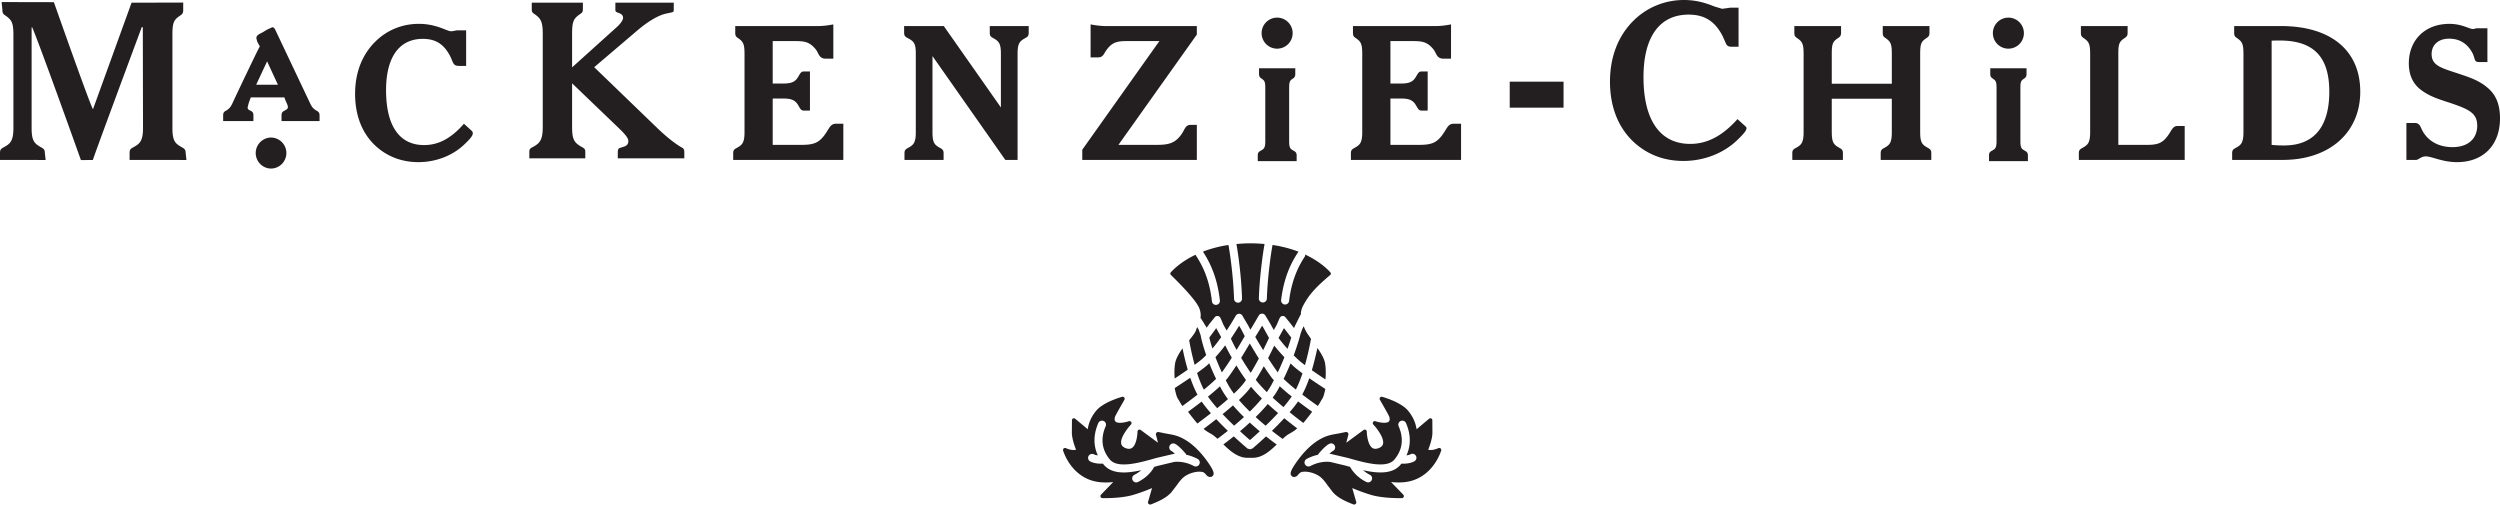 <svg height="85.488" width="423.611" xmlns="http://www.w3.org/2000/svg"><switch><g><g fill="#231F20"><path d="M53.658 18.762c-.723-.414-.906-.805-1.234-1.516L46.639 5.037c-.098-.188-.213-.416-.51-.416l-.885.406-.701.428-.268.139c-.449.23-.838.428-.838.871l.152.604c.004.01.443.787.445.793-.094 0-4.205 8.68-4.205 8.68l-.26.561c-.354.785-.564 1.258-1.289 1.66-.244.133-.467.291-.467.756v.996h5.127v-.996c0-.293-.1-.521-.283-.641l-.297-.166c-.262-.131-.396-.197-.396-.551l.201-.773s.254-.68.332-.883h5.729c-.006.004-.012.008-.012.02 0 .184.463 1.156.463 1.156l.109.416c0 .318-.16.418-.492.602l-.311.182c-.18.121-.279.348-.279.639v.996h6.443v-.996c.001-.452-.229-.616-.489-.758zm-6.562-4.399h-3.693c.221-.473 1.561-3.336 1.857-3.965.293.633 1.617 3.495 1.836 3.965zM79.926 22.164c.125.094.188.283.188.406 0 .443-.471.977-1.381 1.854-1.98 1.916-4.809 3.049-7.855 3.049-2.699 0-5.086-.881-7.004-2.543-2.418-2.107-3.705-5.215-3.705-9.016 0-3.584 1.162-6.598 3.393-8.828 1.979-1.98 4.586-3.045 7.412-3.045 2.986 0 4.775 1.256 5.436 1.256.439 0 .816-.16 1.129-.16h1.445v6.033h-1.16c-1.131 0-.975-.566-1.57-1.697-1.039-1.98-2.42-2.887-4.619-2.887-3.926 0-6.219 3.012-6.219 8.697 0 6.094 2.293 9.299 6.438 9.299 2.482 0 4.619-1.164 6.756-3.613l1.316 1.195zM104.271.447v1.072c0 .404 0 .469.457.639.373.125.867.32.848.889-.018.57-.922 1.414-.922 1.414-.139.129-7.715 6.953-7.715 6.953V5.73c0-2.188.289-2.619 1.426-3.395.283-.188.402-.338.402-.781V.447h-8.664v1.107c0 .492.129.602.4.781 1.088.766 1.463 1.227 1.463 3.395v15.811c0 2.336-.598 2.773-1.742 3.406-.387.207-.531.33-.531.768v1.109h9.482v-1.109c0-.414-.154-.566-.527-.768-1.268-.719-1.709-1.168-1.709-3.406v-7.424l7.957 7.637c1.133 1.09 1.574 1.689 1.574 2.137 0 .75-.551.91-1.037 1.049l-.51.168c-.09.047-.242.273-.242.607v1.109h11.273v-1.109c0-.309-.123-.523-.234-.607-.551-.314-1.934-1.098-4.305-3.371l-10.73-10.352 7.238-6.16c1.787-1.535 3.494-2.561 4.807-2.889l.723-.158c.711-.143.711-.143.711-.658V.448l-9.893-.001zM124.236 25.934c0-.504.221-.66.566-.848.912-.504 1.352-.818 1.352-2.672V9.094c0-1.758-.283-2.072-1.131-2.668-.283-.188-.439-.344-.439-.848V4.414h14.104c.691 0 1.539-.092 2.514-.281v5.812h-1.227c-1.287 0-1.193-.943-1.82-1.666-1.068-1.258-1.949-1.318-3.613-1.318H130.93v7.191h1.82c1.131 0 1.854-.188 2.357-.91.406-.596.531-1.129 1.066-1.129h1.068v6.625h-1.068c-.535 0-.66-.535-1.066-1.131-.504-.723-1.227-.91-2.357-.91h-1.82v7.854h4.615c2.324 0 3.236-.25 4.43-2.041.566-.85.785-1.541 1.664-1.541h1.258v6.127h-18.66v-1.162zM169.596 9.094c0-1.85-.41-2.133-1.352-2.668-.344-.188-.533-.344-.533-.848V4.414h6.596v1.164c0 .504-.189.66-.533.848-.943.535-1.35.818-1.35 2.668v18.002h-2.076L158.004 9.504v12.91c0 1.854.379 2.137 1.322 2.672.344.188.562.373.562.848v1.162h-6.629v-1.162c0-.504.221-.66.566-.848.912-.504 1.352-.818 1.352-2.672V9.094c0-1.85-.377-2.104-1.414-2.668-.344-.188-.564-.344-.564-.848V4.414h6.721l9.676 13.789V9.094zM183.385 25.367l13.066-18.406h-5.371c-1.76 0-2.543.156-3.518 1.41-.566.756-.598 1.354-1.541 1.354h-1.225V4.133c.975.189 1.855.281 2.545.281h15.455v1.445L189.51 24.551h6c2.293 0 3.518-.094 4.742-1.885.564-.846.6-1.508 1.539-1.508h1.006v5.938h-19.412v-1.729zM219.221 25.555h.004c-.57-.324-.785-.447-.785-1.623v-8.998c0-1.145.121-1.273.648-1.629.234-.154.391-.344.391-.748v-.994h-6.143v.994c0 .438.195.604.412.748.514.359.648.502.648 1.629v8.998c0 1.176-.252 1.314-.805 1.623-.246.135-.469.295-.469.758v.992h6.59v-.992c.001-.454-.253-.629-.491-.758zM228.904 25.934c0-.504.227-.66.566-.848.914-.504 1.354-.818 1.354-2.672V9.094c0-1.758-.283-2.072-1.133-2.668-.283-.188-.439-.344-.439-.848V4.414h14.105c.689 0 1.539-.092 2.512-.281v5.812h-1.227c-1.285 0-1.191-.943-1.82-1.666-1.066-1.258-1.949-1.318-3.613-1.318H235.6v7.191h1.82c1.129 0 1.852-.188 2.355-.91.41-.596.535-1.129 1.068-1.129h1.068v6.625h-1.068c-.533 0-.658-.535-1.068-1.131-.504-.723-1.227-.91-2.355-.91h-1.82v7.854h4.613c2.324 0 3.238-.25 4.43-2.041.566-.85.785-1.541 1.664-1.541h1.262v6.127h-18.664v-1.162zM255.814 13.838h9.121v4.4h-9.121v-4.4zM276.748 3.539c-2.584 2.582-3.945 6.139-3.945 10.281 0 4.414 1.488 8.043 4.301 10.496 2.256 1.961 4.996 2.955 8.141 2.955 3.477 0 6.805-1.291 9.129-3.541.988-.951 1.559-1.584 1.559-2.004 0-.082-.049-.217-.117-.266-.016-.016-1.035-.936-1.41-1.277-2.535 2.824-5.084 4.199-8.008 4.199-5.104 0-7.916-4.012-7.916-11.307 0-6.836 2.721-10.598 7.656-10.598 2.662 0 4.424 1.102 5.723 3.576l.416.922c.297.725.391.943 1.205.943h1.107V1.303h-1.445l-.502.078-.834.109-1.27-.379C289.412.67 287.709 0 285.35 0c-3.266 0-6.323 1.258-8.602 3.539zM310.385 22.414c0 1.854.41 2.137 1.352 2.672.344.188.533.373.533.848v1.162h-8.574v-1.162c0-.504.221-.66.566-.848.908-.504 1.348-.818 1.348-2.672V9.094c0-1.758-.283-2.072-1.133-2.668-.279-.188-.436-.344-.436-.848V4.414h7.916v1.164c0 .473-.189.66-.475.848-.879.596-1.098.883-1.098 2.668v5.092h10.176V9.094c0-1.758-.25-2.072-1.098-2.668-.285-.188-.441-.344-.441-.848V4.414h7.916v1.164c0 .473-.186.66-.469.848-.879.596-1.104.883-1.104 2.668v13.32c0 1.854.41 2.137 1.357 2.672.342.188.527.373.527.848v1.162h-8.574v-1.162c0-.504.225-.66.566-.848.912-.504 1.318-.818 1.318-2.672v-5.686h-10.176v5.686zM352.25 27.096v-1.162c0-.504.221-.66.561-.848.914-.504 1.354-.818 1.354-2.672V9.094c0-1.758-.283-2.072-1.133-2.668-.279-.188-.436-.344-.436-.848V4.414h7.916v1.164c0 .473-.189.66-.475.848-.879.596-1.098.883-1.098 2.668v15.457h4.619c2.041 0 2.885-.219 3.955-1.824.504-.75.693-1.381 1.48-1.381h1.191v5.75H352.25zM384.916 24.551V6.898c.473-.033.914-.033 1.352-.033 5.715 0 8.418 2.701 8.418 8.67 0 5.998-2.641 9.109-7.637 9.109a19.39 19.39 0 01-2.133-.093zm-6.689 2.545h8.574c7.979 0 13.131-4.682 13.131-11.561 0-6.877-4.84-11.121-13.477-11.121h-7.887v1.164c0 .504.16.66.445.848.844.596 1.127.91 1.127 2.668v13.32c0 1.854-.439 2.168-1.348 2.672-.346.188-.566.344-.566.848v1.162zM407.752 20.844h1.477c.848 0 .912.787 1.352 1.508 1.006 1.664 2.764 2.578 4.996 2.578 2.605 0 4.174-1.416 4.174-3.645 0-2.105-1.412-2.764-4.365-3.773-1.852-.627-3.707-1.096-5.371-2.445-1.227-1.008-1.852-2.482-1.852-4.336 0-3.928 2.73-6.689 6.875-6.689 2.135 0 3.359.877 3.99.877.221 0 .475-.125.658-.125h1.793v5.719h-1.41c-.949 0-.602-.6-1.168-1.605-.875-1.57-2.164-2.354-3.926-2.354-1.787 0-2.949 1.035-2.949 2.607 0 2.041 1.787 2.387 4.775 3.391 1.787.6 3.482 1.16 4.961 2.545 1.256 1.162 1.85 2.764 1.85 4.963 0 4.492-2.793 7.414-7.285 7.414-2.514 0-4.238-.977-5.307-.977-.787 0-1.225.6-1.631.6h-1.637v-6.253zM48.523 25.936a2.625 2.625 0 01-2.635 2.627 2.63 2.63 0 010-5.258 2.626 2.626 0 012.635 2.631zM219.033 5.617a2.626 2.626 0 01-2.633 2.629c-1.447 0-2.625-1.176-2.625-2.629s1.178-2.629 2.625-2.629a2.626 2.626 0 012.633 2.629zM343.127 25.555h.004c-.57-.324-.785-.447-.785-1.623v-8.998c0-1.145.121-1.273.648-1.629.234-.154.391-.344.391-.748v-.994h-6.145v.994c0 .438.195.604.414.748.514.359.65.502.65 1.629v8.998c0 1.176-.254 1.314-.807 1.623-.248.135-.469.295-.469.758v.992h6.59v-.992c.001-.454-.253-.629-.491-.758zM342.939 5.617a2.626 2.626 0 01-2.633 2.629c-1.447 0-2.625-1.176-2.625-2.629s1.178-2.629 2.625-2.629a2.625 2.625 0 012.633 2.629zM22.293.457c-.061.176-6.531 18.035-6.531 18.035C15.506 18.488 9.131.369 9.131.369L.275.35.41 1.707c0 .525.148.684.465.895 1.057.744 1.398 1.164 1.398 3.277V21.69c0 2.262-.572 2.682-1.672 3.287-.408.222-.601.382-.601.888v1.232l7.732.01-.137-1.242c0-.477-.193-.666-.602-.889-1.135-.643-1.635-1.021-1.635-3.287V4.727c.02-.008.018-.277.135 0 1.322 3.066 8.219 22.398 8.219 22.398l2.031-.018v-.002c0-.234 7.291-19.84 8.246-22.42.07-.184.211-.041.211-.041l.033 17.045c0 2.262-.574 2.682-1.674 3.287-.373.203-.6.354-.6.889v1.232l9.631.01-.135-1.242c0-.477-.195-.666-.6-.889-1.139-.643-1.639-1.021-1.639-3.287V5.879c0-2.137.26-2.529 1.365-3.277.314-.211.463-.398.463-.895V.434l-8.751.023z"></path><g><path d="M204.885 78.63c-.894-1.328-2.878-3.973-5.637-4.82-.597-.182-1.61-.334-1.61-.334l-1.337-.275c-.117-.025-.254.035-.333.119a.394.394 0 00-.109.264c0 .029.003.051.01.074l.223.871c.03.158.088.318.126.486l-2.932-2.156a.346.346 0 00-.352-.031.344.344 0 00-.191.303c-.006.607-.191 2.283-.954 2.777-.303.193-.678.191-1.147-.012-.374-.168-.592-.402-.657-.713-.202-1.025 1.125-2.691 1.656-3.25a.338.338 0 00.037-.418.336.336 0 00-.396-.141c-.655.221-1.849.438-2.258.068-.154-.137-.196-.387-.117-.75.06-.229.833-1.584 1.208-2.234l.41-.725a.348.348 0 00-.026-.377.356.356 0 00-.365-.117c-.124.037-3.106.854-4.361 2.322-1.033 1.221-1.359 2.432-1.461 3.176-.663-.555-2.115-1.775-2.115-1.775a.352.352 0 00-.364-.059.32.32 0 00-.197.295l-.015 2.229c.045.986.475 2.182.709 2.777-.451.107-1 .047-1.73-.273a.34.34 0 00-.365.062c-.099.082-.135.225-.099.35.05.174 1.307 4.289 5.383 5.219 1.116.252 2.295.207 3.11.119-.777.805-2.073 2.141-2.073 2.141a.356.356 0 00-.069.369c.05.131.172.209.308.213.125.002 3.152.082 5.261-.557a31.368 31.368 0 003.149-1.146l-.683 2.379a.173.173 0 00-.012.066c0 .098.073.195.152.268.098.088.28.094.4.043 1.167-.475 2.485-1.014 3.395-2.014l.865-1.117c.404-.568.787-1.107 1.307-1.518.67-.537 2.081-1.062 3.156-.824.308.068.672.555.672.555.188.256.695.387.939.18.368-.304.428-.695-.511-2.089zm-1.668.053a.682.682 0 01-.917.283c-1.065-.561-2.179-.797-3.315-.701l-2.727.652c-.223.066-.458.133-.687.197-.237.449-1.01 1.689-2.742 2.551a.678.678 0 11-.606-1.213 5.396 5.396 0 001.152-.779c-2.5.555-4.985.699-6.352-.934-.048-.057-.084-.119-.129-.176-.519.023-1.484.002-2.212-.402a.68.68 0 01.659-1.186c.188.102.431.154.68.188-.777-1.68-.755-3.543.082-5.48a.683.683 0 01.894-.352c.344.15.503.549.353.891-.903 2.094-.662 3.994.716 5.646 1.335 1.602 5.084.529 7.82-.256l2.99-.703c.071-.004.141.004.214 0-.232-.227-.453-.42-.599-.488a.68.68 0 01.587-1.226c.719.344 1.686 1.506 1.875 1.736.026.033.015.08.034.121a7.431 7.431 0 011.948.711c.33.175.457.586.282.92zM218.941 80.718c.244.207.752.076.939-.18 0 0 .363-.486.67-.555 1.072-.238 2.488.287 3.158.824.52.41.9.949 1.307 1.518l.863 1.117c.908 1 2.23 1.539 3.393 2.014.123.051.303.045.404-.043.08-.072.15-.17.15-.268a.218.218 0 00-.01-.066l-.684-2.379c.684.289 1.805.74 3.148 1.146 2.111.639 5.137.559 5.262.557a.33.33 0 00.309-.213.317.317 0 00.027-.129.364.364 0 00-.096-.24l-2.074-2.141c.816.088 1.992.133 3.111-.119 4.076-.93 5.332-5.045 5.381-5.219a.333.333 0 00-.096-.35.34.34 0 00-.365-.062c-.73.32-1.281.381-1.732.273.236-.596.662-1.791.711-2.777l-.016-2.229a.321.321 0 00-.201-.295c-.119-.057-.258-.023-.361.059l-2.107 1.775c-.105-.744-.432-1.955-1.469-3.176-1.254-1.469-4.23-2.285-4.357-2.322a.352.352 0 00-.363.117.336.336 0 00-.027.377l.41.725c.375.65 1.146 2.006 1.207 2.234.08.363.037.613-.117.75-.41.369-1.602.152-2.256-.068a.345.345 0 00-.363.559c.531.559 1.859 2.225 1.656 3.25-.062.311-.277.545-.654.713-.471.203-.846.205-1.148.012-.762-.494-.945-2.17-.957-2.777a.34.34 0 00-.186-.303.348.348 0 00-.354.031l-2.932 2.156c.037-.168.096-.328.125-.486l.227-.871a.213.213 0 00.012-.074.4.4 0 00-.113-.264c-.08-.084-.217-.145-.334-.119l-1.34.275s-1.01.152-1.607.334c-2.758.848-4.742 3.492-5.637 4.82-.941 1.395-.879 1.786-.514 2.089zm2.467-2.955a7.425 7.425 0 011.947-.711c.021-.041.008-.088.037-.121.184-.23 1.154-1.393 1.871-1.736a.674.674 0 01.904.316.681.681 0 01-.316.91c-.146.068-.367.262-.6.488.07.004.143-.004.215 0l2.99.703c2.736.785 6.484 1.857 7.816.256 1.383-1.652 1.621-3.553.719-5.646a.677.677 0 01.357-.891.682.682 0 01.891.352c.836 1.938.854 3.801.08 5.48.252-.033.494-.086.68-.188a.675.675 0 01.922.262.68.68 0 01-.264.924c-.73.404-1.693.426-2.211.402-.047.057-.082.119-.127.176-1.367 1.633-3.852 1.488-6.355.934.307.268.67.535 1.156.779a.67.67 0 01.303.906.677.677 0 01-.91.307c-1.734-.861-2.506-2.102-2.744-2.551a47.451 47.451 0 01-.686-.197l-2.727-.652c-1.137-.096-2.25.141-3.32.701a.68.68 0 01-.914-.283.682.682 0 01.286-.92zM210.305 60.638c.507.854 1.066 1.73 1.622 2.537.479-.775.946-1.611 1.378-2.43a107.429 107.429 0 01-1.538-2.547c-.371.641-.885 1.502-1.462 2.44zM214.873 60.681a44.75 44.75 0 001.641 2.418c.424-.896.805-1.771 1.119-2.57a30.583 30.583 0 01-1.719-1.963 75.643 75.643 0 01-1.041 2.115zM217.498 64.204a30.123 30.123 0 002.076 1.801c.424-.822.797-1.762 1.121-2.742-.482-.355-.93-.701-1.301-1.02-.24-.205-.477-.441-.715-.668a40.022 40.022 0 01-1.181 2.629zM209.494 61.917a39.771 39.771 0 01-1.472 2.139c-.09.119-.213.254-.323.379.166.318.333.639.514.955.246.436.547.873.871 1.312.601-.568 1.14-1.127 1.55-1.635.161-.199.325-.438.49-.67a40.109 40.109 0 01-1.63-2.48zM213.855 55.177l-.318.543-.841 1.375c.298.516.771 1.318 1.337 2.236.416-.836.756-1.553.996-2.068l-.92-1.668-.254-.418zM215.34 65.39c.182-.322.34-.641.51-.961-.107-.125-.236-.258-.322-.373a38.315 38.315 0 01-1.385-2 38.685 38.685 0 01-1.357 2.299c.067.088.137.186.202.268.463.58 1.04 1.193 1.67 1.818.252-.356.487-.71.682-1.051zM213.828 67.519a24.915 24.915 0 01-1.851-1.988c-.095.125-.19.266-.284.385-.469.586-1.079 1.215-1.762 1.861.57.672 1.196 1.322 1.842 1.957a30.465 30.465 0 002.055-2.215zM203.614 68.044c-.827.639-1.63 1.234-2.297 1.727.197.299.499.68.872 1.148.314.393.537.67.708.844.621-.467 1.419-1.07 2.286-1.746a23.717 23.717 0 01-1.569-1.973zM219.955 68.021a23.593 23.593 0 01-1.436 1.828 71.204 71.204 0 002.32 1.818c.156-.174.355-.424.617-.748.375-.473.68-.852.877-1.156a84.236 84.236 0 01-2.378-1.742zM221.848 64.087c-.342.99-.738 1.938-1.188 2.768a97.446 97.446 0 002.641 1.932c.217-.279.484-.814.752-1.219.236-.361.402-1.109.516-1.662a110.864 110.864 0 01-2.721-1.819zM200.376 59.03c-.466.641-1.111 1.654-1.26 2.539-.171 1.045-.115 2.088-.072 2.564.67-.439 1.447-.959 2.21-1.488a45.74 45.74 0 01-.878-3.615zM201.498 57.659c.137.795.449 2.41.93 4.16.479-.35.911-.684 1.24-.963.252-.217.483-.455.717-.689-.45-1.299-.762-2.416-.9-3.135-.007-.033.001-.059 0-.092l-.379-1.102-.269-.438c-.016.061-.026.121-.046.188-.002 0-.005.008-.005.01a.278.278 0 00-.059.131l-.015.102a3.46 3.46 0 01-.378.734c-.282.401-.577.776-.836 1.094zM202.907 66.876c-.467-.861-.875-1.844-1.224-2.871-.955.654-1.907 1.275-2.637 1.754.112.557.284 1.408.547 1.809.269.408.54.953.757 1.229l.088-.062c.674-.5 1.561-1.154 2.469-1.859zM220.326 56.761c-.027.102-.389 1.49-1.117 3.453.355.35.715.697 1.068 1 .242.203.543.436.842.66.553-1.967.896-3.756.994-4.314.006-.039.031-.068.047-.107-.178-.264-.371-.551-.586-.855a5.798 5.798 0 01-.664-1.328c-.146.285-.258.514-.258.514l-.324.898c-.002.022.004.051-.002.079zM216.641 57.265c.361.498.883 1.143 1.523 1.85.277-.791.49-1.455.627-1.922l-1.23-1.594c-.059.109-.604 1.091-.92 1.666zM224.527 61.569c-.156-.918-.842-1.963-1.307-2.594a48.146 48.146 0 01-.934 3.756 98.476 98.476 0 002.297 1.559c.038-.352.138-1.531-.056-2.721zM218.879 67.185a34.253 34.253 0 01-2.035-1.734c-.109.205-.209.406-.324.607-.248.443-.549.885-.869 1.324.605.553 1.219 1.09 1.822 1.598a20.944 20.944 0 001.406-1.795z"></path><path d="M203.057 51.897c.406.756.444 1.475.349 2.082l.065-.066.925 1.494s.037.111.045.139l.543-.738.848-1.045c.153-.186.321-.242.558-.209.234.033.374.221.466.439l.454 1.057s.266.479.536.957l.668-1.039.878-1.461a.653.653 0 01.562-.342h.002c.24.002.443.119.564.326l1.016 1.73s.175.338.335.639c.216-.346.41-.66.412-.664l1.006-1.723a.632.632 0 01.563-.328.649.649 0 01.568.34s.883 1.461.883 1.469l.535.969c.25-.439.488-.865.488-.871l.461-1.059c.096-.217.23-.406.467-.438.234-.031.406.025.559.207 0 0 .846 1.045.85 1.047l.611.789c.051-.146.09-.246.09-.25l.998-2.012.061.035a3.09 3.09 0 01.334-1.48c1.002-1.898 2.084-3.135 4.643-5.295a.299.299 0 00.041-.418c-.092-.115-1.43-1.701-4.289-3.046-.008.117.004.235-.061.342-.705 1.103-2.168 3.401-2.66 7.526a.686.686 0 01-.756.596.685.685 0 01-.596-.754c.527-4.436 2.109-6.912 2.869-8.098.025-.043.076-.045.111-.078-1.24-.487-2.715-.9-4.434-1.158-.275 1.436-.838 5.39-.963 9.126a.68.68 0 01-1.357-.047c.124-3.709.676-7.659.969-9.239a25.35 25.35 0 00-2.369-.119c-.848 0-1.636.048-2.398.121.306 1.689.839 5.563.949 9.239a.68.68 0 01-.657.699.676.676 0 01-.697-.658c-.113-3.643-.659-7.57-.947-9.119a20.413 20.413 0 00-4.323 1.124c.773 1.214 2.372 3.745 2.871 8.278a.675.675 0 01-.602.746.675.675 0 01-.748-.602c-.464-4.229-1.957-6.576-2.673-7.706l-.113-.182c-2.8 1.339-4.104 2.894-4.2 3.007a.298.298 0 00.026.404c.038.04 3.679 3.509 4.664 5.317zM216.564 69.993a55.67 55.67 0 01-1.746-1.539c-.633.758-1.331 1.5-2.053 2.211a53.384 53.384 0 001.689 1.471 48.863 48.863 0 002.11-2.143zM208.052 73.003a56.68 56.68 0 01-1.959-1.98c-.806.633-1.531 1.184-2.142 1.646.191.189.546.449 1.26.848.356.195.714.498 1.084.838a76.099 76.099 0 001.757-1.352zM217.613 70.864a57.049 57.049 0 01-2.092 2.139 55.22 55.22 0 001.809 1.367c.377-.344.746-.654 1.104-.854.84-.465 1.195-.748 1.357-.943-.545-.41-1.305-1-2.178-1.709zM214.523 73.946c-1.244 1.156-2.192 1.961-2.288 2.043-.055.045-.128.033-.192.062-.085.031-.153.072-.243.072s-.158-.041-.24-.07c-.067-.029-.14-.02-.196-.062-.095-.082-1.053-.891-2.31-2.049a51.777 51.777 0 01-1.758 1.361c1.155 1.121 2.46 2.273 4.101 2.273h.85c1.63 0 2.931-1.141 4.08-2.252a56.544 56.544 0 01-1.804-1.378zM204.55 61.886c-.448.385-1.054.838-1.712 1.311.325 1.008.708 1.979 1.148 2.826.77-.623 1.49-1.25 2.074-1.826a35.087 35.087 0 01-1.159-2.646c-.12.11-.229.229-.351.335z"></path><path d="M204.912 57.192c.118.508.292 1.133.527 1.854a23.733 23.733 0 001.484-1.922c-.311-.562-.756-1.363-.84-1.521l-1.171 1.589zM213.457 73.081a51.495 51.495 0 01-1.684-1.477 54.07 54.07 0 01-1.66 1.465 84.886 84.886 0 001.683 1.502c.377-.326.96-.842 1.661-1.49zM209.96 55.194c-.134.225-.249.414-.25.414l-1.139 1.773c.209.486.541 1.148.961 1.91.606-.996 1.103-1.844 1.383-2.332l-.632-1.219c.001.001-.175-.292-.323-.546zM205.947 60.513c.307.818.675 1.693 1.09 2.586a44.14 44.14 0 001.681-2.492 36.902 36.902 0 01-1.116-2.092 23.802 23.802 0 01-1.655 1.998zM210.784 70.667a29.877 29.877 0 01-1.861-1.979 56.232 56.232 0 01-1.763 1.484c.648.684 1.318 1.35 1.952 1.953a54.26 54.26 0 001.672-1.458zM208.074 67.628a14.593 14.593 0 01-1.045-1.57c-.11-.195-.213-.395-.319-.592a38.233 38.233 0 01-2.026 1.738c.438.629.974 1.295 1.56 1.963.619-.5 1.237-1.018 1.83-1.539z"></path></g></g></g></switch></svg>